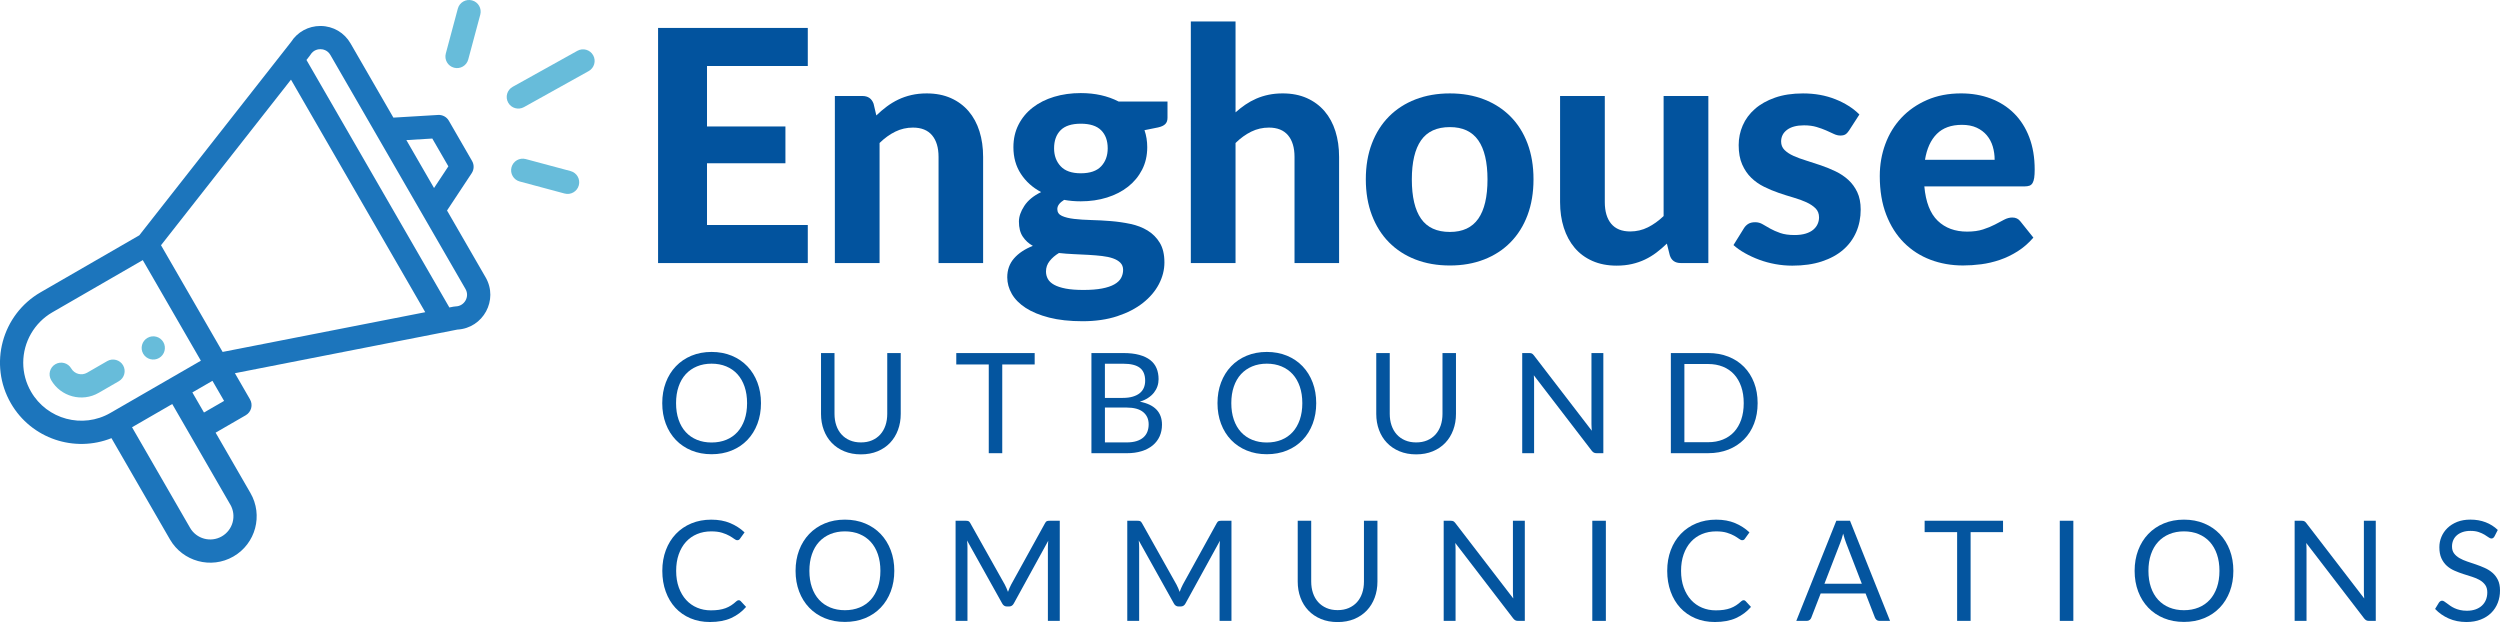 <?xml version="1.0" encoding="utf-8"?>
<!-- Generator: Adobe Illustrator 16.0.0, SVG Export Plug-In . SVG Version: 6.00 Build 0)  -->
<!DOCTYPE svg PUBLIC "-//W3C//DTD SVG 1.1//EN" "http://www.w3.org/Graphics/SVG/1.1/DTD/svg11.dtd">
<svg version="1.1" id="Layer_1" xmlns="http://www.w3.org/2000/svg" xmlns:xlink="http://www.w3.org/1999/xlink" x="0px" y="0px"
	 width="255.189px" height="63.499px" viewBox="0 0 255.189 63.499" enable-background="new 0 0 255.189 63.499"
	 xml:space="preserve">
<g>
	<path fill="#02539E" d="M72.168,6.74v6.169h8.005v3.754h-8.005v6.302h10.288v3.887H67.173V2.853h15.283V6.74H72.168z"/>
	<path fill="#02539E" d="M89.452,11.784c0.342-0.331,0.697-0.634,1.067-0.91c0.369-0.275,0.761-0.513,1.174-0.711
		c0.414-0.198,0.86-0.353,1.34-0.463s1.001-0.166,1.563-0.166c0.926,0,1.747,0.16,2.464,0.479c0.717,0.32,1.32,0.767,1.812,1.34
		c0.49,0.574,0.859,1.257,1.108,2.051c0.248,0.794,0.372,1.665,0.372,2.613v10.833h-4.549V16.018c0-0.948-0.221-1.684-0.661-2.208
		c-0.441-0.523-1.092-0.786-1.952-0.786c-0.64,0-1.24,0.138-1.803,0.414c-0.562,0.276-1.098,0.662-1.604,1.158v12.256h-4.564V9.799
		h2.812c0.573,0,0.953,0.265,1.142,0.794L89.452,11.784z"/>
	<path fill="#02539E" d="M119.173,10.362v1.67c0,0.265-0.074,0.474-0.223,0.628c-0.149,0.155-0.395,0.271-0.736,0.347l-1.39,0.281
		c0.188,0.541,0.281,1.119,0.281,1.737c0,0.849-0.174,1.612-0.521,2.291c-0.348,0.678-0.824,1.257-1.431,1.737
		s-1.323,0.849-2.15,1.108c-0.827,0.259-1.72,0.389-2.68,0.389c-0.606,0-1.174-0.049-1.703-0.148
		c-0.463,0.287-0.694,0.601-0.694,0.942c0,0.32,0.156,0.552,0.471,0.695c0.314,0.144,0.728,0.246,1.24,0.306
		c0.514,0.061,1.098,0.099,1.754,0.116c0.655,0.017,1.323,0.052,2.001,0.107s1.345,0.152,2.001,0.29s1.241,0.364,1.754,0.678
		c0.513,0.314,0.926,0.731,1.24,1.249c0.314,0.519,0.472,1.186,0.472,2.001c0,0.761-0.188,1.499-0.562,2.216
		c-0.375,0.717-0.918,1.356-1.63,1.919c-0.711,0.562-1.585,1.014-2.621,1.356s-2.216,0.513-3.539,0.513
		c-1.312,0-2.451-0.124-3.416-0.372s-1.764-0.579-2.398-0.992c-0.634-0.414-1.105-0.891-1.414-1.431
		c-0.309-0.541-0.463-1.103-0.463-1.687c0-0.761,0.231-1.406,0.695-1.935c0.463-0.529,1.102-0.954,1.918-1.274
		c-0.43-0.242-0.774-0.559-1.033-0.951c-0.26-0.392-0.389-0.901-0.389-1.53c0-0.507,0.185-1.042,0.554-1.604
		s0.939-1.031,1.712-1.406c-0.871-0.463-1.561-1.083-2.067-1.861c-0.508-0.777-0.761-1.684-0.761-2.721
		c0-0.849,0.174-1.615,0.521-2.299c0.348-0.684,0.83-1.266,1.447-1.745s1.346-0.846,2.184-1.1c0.838-0.253,1.747-0.38,2.729-0.38
		c1.456,0,2.74,0.287,3.854,0.86H119.173z M114.642,27.546c0-0.298-0.094-0.541-0.281-0.728c-0.188-0.187-0.438-0.336-0.753-0.446
		s-0.687-0.19-1.116-0.24c-0.43-0.05-0.888-0.088-1.373-0.116c-0.485-0.027-0.986-0.052-1.505-0.074
		c-0.519-0.022-1.025-0.061-1.521-0.116c-0.386,0.231-0.703,0.504-0.951,0.819c-0.248,0.314-0.372,0.669-0.372,1.066
		c0,0.276,0.063,0.529,0.19,0.761c0.126,0.231,0.339,0.43,0.637,0.595s0.688,0.295,1.174,0.389s1.092,0.141,1.819,0.141
		c0.75,0,1.384-0.05,1.902-0.149s0.938-0.24,1.257-0.422c0.32-0.182,0.549-0.399,0.687-0.653
		C114.572,28.12,114.642,27.844,114.642,27.546z M110.324,17.688c0.938,0,1.63-0.237,2.076-0.711s0.67-1.086,0.67-1.836
		c0-0.783-0.224-1.397-0.67-1.844c-0.446-0.446-1.139-0.67-2.076-0.67c-0.937,0-1.626,0.224-2.067,0.67
		c-0.44,0.447-0.661,1.062-0.661,1.844c0,0.739,0.223,1.348,0.67,1.828C108.712,17.449,109.398,17.688,110.324,17.688z"/>
	<path fill="#02539E" d="M126.119,11.47c0.32-0.287,0.653-0.548,1.001-0.786c0.348-0.237,0.717-0.441,1.108-0.612
		c0.391-0.171,0.81-0.303,1.257-0.397c0.446-0.094,0.929-0.141,1.447-0.141c0.926,0,1.747,0.16,2.464,0.479
		c0.717,0.32,1.32,0.767,1.812,1.34c0.49,0.574,0.859,1.257,1.108,2.051c0.248,0.794,0.372,1.665,0.372,2.613v10.833h-4.549V16.018
		c0-0.948-0.221-1.684-0.661-2.208c-0.441-0.523-1.092-0.786-1.952-0.786c-0.64,0-1.24,0.138-1.803,0.414
		c-0.562,0.276-1.098,0.662-1.604,1.158v12.256h-4.564V2.191h4.564V11.47z"/>
	<path fill="#02539E" d="M148,9.535c1.279,0,2.442,0.204,3.49,0.612c1.047,0.408,1.945,0.99,2.695,1.745s1.329,1.673,1.737,2.754
		c0.407,1.081,0.611,2.299,0.611,3.655c0,1.356-0.204,2.578-0.611,3.664c-0.408,1.086-0.987,2.009-1.737,2.77
		s-1.648,1.346-2.695,1.753c-1.048,0.408-2.211,0.612-3.49,0.612c-1.29,0-2.462-0.204-3.515-0.612s-1.954-0.993-2.704-1.753
		s-1.331-1.684-1.745-2.77c-0.413-1.086-0.62-2.308-0.62-3.664c0-1.356,0.207-2.575,0.62-3.655c0.414-1.081,0.995-1.999,1.745-2.754
		s1.651-1.337,2.704-1.745C145.538,9.739,146.71,9.535,148,9.535z M148,23.676c1.301,0,2.266-0.449,2.895-1.348
		c0.629-0.898,0.942-2.235,0.942-4.011c0-1.764-0.313-3.096-0.942-3.995c-0.629-0.898-1.594-1.348-2.895-1.348
		c-1.334,0-2.315,0.449-2.943,1.348c-0.629,0.899-0.943,2.23-0.943,3.995c0,1.775,0.314,3.112,0.943,4.011
		C145.685,23.227,146.666,23.676,148,23.676z"/>
	<path fill="#02539E" d="M174.381,9.799v17.052h-2.812c-0.585,0-0.959-0.265-1.125-0.794l-0.297-1.191
		c-0.343,0.331-0.695,0.634-1.059,0.91c-0.364,0.276-0.753,0.513-1.166,0.711c-0.414,0.198-0.86,0.353-1.34,0.463
		c-0.479,0.11-1.001,0.166-1.563,0.166c-0.926,0-1.75-0.16-2.473-0.479c-0.722-0.32-1.326-0.767-1.811-1.34
		c-0.485-0.573-0.854-1.257-1.108-2.051s-0.381-1.665-0.381-2.613V9.799h4.565v10.833c0,0.948,0.218,1.685,0.653,2.208
		c0.436,0.524,1.083,0.786,1.943,0.786c0.64,0,1.24-0.141,1.803-0.422s1.097-0.664,1.604-1.149V9.799H174.381z"/>
	<path fill="#02539E" d="M188.754,13.306c-0.121,0.188-0.245,0.323-0.372,0.405s-0.301,0.124-0.521,0.124s-0.446-0.055-0.678-0.166
		c-0.231-0.11-0.49-0.229-0.777-0.355c-0.287-0.126-0.615-0.245-0.984-0.355s-0.797-0.166-1.281-0.166
		c-0.739,0-1.312,0.152-1.721,0.455c-0.407,0.303-0.611,0.703-0.611,1.199c0,0.342,0.115,0.628,0.347,0.86
		c0.231,0.231,0.538,0.433,0.918,0.604c0.381,0.171,0.813,0.331,1.299,0.479c0.485,0.149,0.984,0.312,1.497,0.488
		s1.011,0.38,1.496,0.612s0.918,0.521,1.299,0.868c0.38,0.348,0.687,0.767,0.918,1.257s0.348,1.083,0.348,1.778
		c0,0.827-0.152,1.591-0.455,2.291c-0.304,0.701-0.747,1.304-1.332,1.811c-0.584,0.507-1.312,0.904-2.183,1.191
		s-1.875,0.43-3.011,0.43c-0.584,0-1.163-0.052-1.736-0.157s-1.119-0.253-1.638-0.446s-1.003-0.417-1.455-0.67
		s-0.844-0.529-1.175-0.827l1.059-1.704c0.121-0.198,0.273-0.353,0.455-0.463s0.416-0.166,0.703-0.166
		c0.275,0,0.529,0.069,0.761,0.207c0.231,0.138,0.49,0.287,0.777,0.447c0.286,0.16,0.626,0.309,1.018,0.447
		c0.391,0.138,0.879,0.207,1.463,0.207c0.441,0,0.821-0.05,1.142-0.149c0.319-0.099,0.579-0.234,0.777-0.405
		c0.198-0.171,0.345-0.364,0.438-0.579c0.094-0.215,0.141-0.438,0.141-0.67c0-0.375-0.119-0.681-0.355-0.918
		c-0.237-0.237-0.546-0.444-0.927-0.62c-0.38-0.176-0.818-0.336-1.314-0.48c-0.496-0.143-1.001-0.303-1.514-0.479
		c-0.513-0.176-1.015-0.386-1.505-0.628c-0.491-0.243-0.927-0.548-1.307-0.918c-0.381-0.369-0.689-0.824-0.927-1.365
		c-0.236-0.54-0.355-1.196-0.355-1.968c0-0.706,0.138-1.375,0.414-2.01c0.275-0.634,0.688-1.193,1.24-1.679
		c0.551-0.485,1.237-0.871,2.06-1.158c0.821-0.287,1.771-0.43,2.853-0.43c1.213,0,2.315,0.199,3.308,0.596
		c0.993,0.396,1.809,0.915,2.448,1.555L188.754,13.306z"/>
	<path fill="#02539E" d="M196.428,19.028c0.143,1.599,0.598,2.768,1.364,3.506c0.767,0.739,1.767,1.108,3.002,1.108
		c0.629,0,1.172-0.075,1.629-0.224c0.458-0.148,0.86-0.314,1.208-0.496c0.347-0.182,0.661-0.347,0.942-0.496s0.56-0.223,0.835-0.223
		c0.353,0,0.629,0.132,0.827,0.397l1.323,1.654c-0.485,0.562-1.021,1.028-1.604,1.397c-0.584,0.37-1.19,0.662-1.819,0.876
		c-0.628,0.215-1.263,0.364-1.902,0.447c-0.639,0.083-1.257,0.124-1.852,0.124c-1.191,0-2.302-0.196-3.333-0.587
		c-1.031-0.392-1.93-0.97-2.696-1.737c-0.767-0.766-1.37-1.717-1.811-2.853c-0.441-1.136-0.662-2.453-0.662-3.953
		c0-1.158,0.19-2.249,0.571-3.275c0.38-1.025,0.929-1.918,1.646-2.679s1.588-1.364,2.613-1.811s2.183-0.67,3.473-0.67
		c1.092,0,2.098,0.174,3.019,0.521s1.715,0.852,2.382,1.513c0.667,0.662,1.186,1.475,1.555,2.44s0.554,2.065,0.554,3.299
		c0,0.342-0.016,0.623-0.049,0.844s-0.089,0.397-0.166,0.529s-0.182,0.223-0.313,0.273c-0.133,0.049-0.304,0.074-0.514,0.074
		H196.428z M203.605,16.316c0-0.474-0.063-0.926-0.19-1.356c-0.127-0.43-0.328-0.81-0.604-1.141
		c-0.275-0.331-0.623-0.592-1.042-0.786c-0.419-0.193-0.921-0.29-1.505-0.29c-1.092,0-1.946,0.309-2.563,0.926
		c-0.618,0.618-1.021,1.5-1.207,2.646H203.605z"/>
</g>
<g>
	<path fill="#04559F" d="M77.677,41.152c0,0.766-0.121,1.469-0.363,2.107c-0.243,0.64-0.585,1.19-1.027,1.651
		c-0.442,0.462-0.974,0.819-1.595,1.073c-0.62,0.255-1.307,0.382-2.058,0.382s-1.436-0.127-2.054-0.382
		c-0.618-0.254-1.148-0.611-1.591-1.073c-0.442-0.461-0.785-1.012-1.027-1.651c-0.242-0.639-0.363-1.342-0.363-2.107
		s0.121-1.469,0.363-2.107c0.242-0.641,0.585-1.191,1.027-1.655s0.973-0.823,1.591-1.081c0.618-0.256,1.303-0.385,2.054-0.385
		s1.438,0.129,2.058,0.385c0.621,0.258,1.152,0.617,1.595,1.081s0.784,1.015,1.027,1.655C77.556,39.683,77.677,40.386,77.677,41.152
		z M76.258,41.152c0-0.628-0.086-1.191-0.257-1.69c-0.172-0.499-0.414-0.921-0.728-1.267c-0.314-0.344-0.694-0.609-1.142-0.795
		s-0.946-0.278-1.498-0.278c-0.547,0-1.044,0.093-1.49,0.278c-0.447,0.186-0.829,0.451-1.146,0.795
		c-0.316,0.346-0.56,0.768-0.73,1.267c-0.172,0.499-0.257,1.062-0.257,1.69c0,0.627,0.085,1.189,0.257,1.687
		c0.171,0.497,0.414,0.918,0.73,1.263s0.698,0.609,1.146,0.792c0.446,0.183,0.943,0.274,1.49,0.274c0.552,0,1.051-0.092,1.498-0.274
		s0.827-0.447,1.142-0.792c0.313-0.345,0.556-0.766,0.728-1.263C76.172,42.341,76.258,41.779,76.258,41.152z"/>
	<path fill="#04559F" d="M87.877,45.16c0.423,0,0.801-0.07,1.134-0.213s0.614-0.343,0.846-0.6c0.23-0.257,0.406-0.563,0.527-0.92
		c0.121-0.357,0.182-0.749,0.182-1.178v-6.212h1.377v6.212c0,0.59-0.094,1.137-0.282,1.641c-0.188,0.505-0.456,0.941-0.806,1.31
		s-0.776,0.657-1.28,0.866s-1.07,0.314-1.697,0.314c-0.628,0-1.194-0.105-1.698-0.314s-0.932-0.498-1.283-0.866
		c-0.353-0.368-0.622-0.805-0.81-1.31c-0.188-0.504-0.282-1.051-0.282-1.641v-6.212h1.377v6.206c0,0.428,0.061,0.82,0.182,1.176
		c0.121,0.357,0.297,0.664,0.528,0.92c0.23,0.258,0.513,0.459,0.849,0.604C87.074,45.087,87.453,45.16,87.877,45.16z"/>
	<path fill="#04559F" d="M105.615,37.201h-3.31v9.059h-1.377v-9.059h-3.316v-1.163h8.003V37.201z"/>
	<path fill="#04559F" d="M114.668,36.038c0.627,0,1.168,0.062,1.622,0.186s0.827,0.3,1.12,0.528
		c0.292,0.228,0.508,0.507,0.646,0.838c0.138,0.33,0.207,0.702,0.207,1.115c0,0.252-0.039,0.494-0.118,0.725
		c-0.078,0.23-0.196,0.445-0.353,0.646c-0.157,0.2-0.355,0.38-0.596,0.538c-0.24,0.16-0.522,0.289-0.846,0.389
		c0.752,0.143,1.316,0.41,1.694,0.803s0.567,0.907,0.567,1.545c0,0.432-0.08,0.826-0.239,1.184c-0.159,0.356-0.393,0.663-0.699,0.92
		s-0.684,0.455-1.131,0.596c-0.446,0.141-0.955,0.211-1.526,0.211h-3.608V36.038H114.668z M112.784,37.128v3.488h1.826
		c0.39,0,0.729-0.043,1.017-0.129c0.287-0.085,0.525-0.203,0.713-0.355c0.188-0.152,0.327-0.337,0.418-0.553
		c0.09-0.217,0.135-0.453,0.135-0.711c0-0.604-0.181-1.045-0.542-1.322c-0.361-0.278-0.922-0.418-1.683-0.418H112.784z
		 M114.996,45.16c0.395,0,0.734-0.045,1.02-0.135s0.52-0.218,0.702-0.382c0.184-0.164,0.317-0.358,0.403-0.585
		c0.086-0.226,0.129-0.475,0.129-0.745c0-0.528-0.188-0.945-0.563-1.252c-0.376-0.307-0.939-0.46-1.69-0.46h-2.212v3.559H114.996z"
		/>
	<path fill="#04559F" d="M134.354,41.152c0,0.766-0.121,1.469-0.363,2.107c-0.243,0.64-0.585,1.19-1.027,1.651
		c-0.442,0.462-0.974,0.819-1.595,1.073c-0.62,0.255-1.307,0.382-2.058,0.382s-1.436-0.127-2.054-0.382
		c-0.618-0.254-1.148-0.611-1.591-1.073c-0.442-0.461-0.785-1.012-1.027-1.651c-0.242-0.639-0.363-1.342-0.363-2.107
		s0.121-1.469,0.363-2.107c0.242-0.641,0.585-1.191,1.027-1.655s0.973-0.823,1.591-1.081c0.618-0.256,1.303-0.385,2.054-0.385
		s1.438,0.129,2.058,0.385c0.621,0.258,1.152,0.617,1.595,1.081s0.784,1.015,1.027,1.655
		C134.232,39.683,134.354,40.386,134.354,41.152z M132.935,41.152c0-0.628-0.086-1.191-0.257-1.69
		c-0.172-0.499-0.414-0.921-0.728-1.267c-0.314-0.344-0.694-0.609-1.142-0.795s-0.946-0.278-1.498-0.278
		c-0.547,0-1.044,0.093-1.49,0.278c-0.447,0.186-0.829,0.451-1.146,0.795c-0.316,0.346-0.56,0.768-0.73,1.267
		c-0.172,0.499-0.257,1.062-0.257,1.69c0,0.627,0.085,1.189,0.257,1.687c0.171,0.497,0.414,0.918,0.73,1.263
		s0.698,0.609,1.146,0.792c0.446,0.183,0.943,0.274,1.49,0.274c0.552,0,1.051-0.092,1.498-0.274s0.827-0.447,1.142-0.792
		c0.313-0.345,0.556-0.766,0.728-1.263C132.849,42.341,132.935,41.779,132.935,41.152z"/>
	<path fill="#04559F" d="M144.554,45.16c0.423,0,0.801-0.07,1.134-0.213s0.614-0.343,0.846-0.6c0.23-0.257,0.406-0.563,0.527-0.92
		c0.121-0.357,0.182-0.749,0.182-1.178v-6.212h1.377v6.212c0,0.59-0.094,1.137-0.282,1.641c-0.188,0.505-0.456,0.941-0.806,1.31
		s-0.776,0.657-1.28,0.866s-1.07,0.314-1.697,0.314c-0.628,0-1.194-0.105-1.698-0.314s-0.932-0.498-1.283-0.866
		c-0.353-0.368-0.622-0.805-0.81-1.31c-0.188-0.504-0.282-1.051-0.282-1.641v-6.212h1.377v6.206c0,0.428,0.061,0.82,0.182,1.176
		c0.121,0.357,0.297,0.664,0.528,0.92c0.23,0.258,0.513,0.459,0.849,0.604C143.751,45.087,144.13,45.16,144.554,45.16z"/>
	<path fill="#04559F" d="M163.662,36.038v10.222h-0.692c-0.109,0-0.201-0.02-0.274-0.058c-0.074-0.038-0.146-0.103-0.218-0.192
		l-5.913-7.703c0.01,0.119,0.017,0.234,0.021,0.35c0.005,0.113,0.007,0.221,0.007,0.32v7.283h-1.212V36.038h0.713
		c0.062,0,0.114,0.003,0.157,0.011c0.043,0.007,0.08,0.02,0.114,0.035c0.033,0.018,0.066,0.041,0.1,0.072
		c0.033,0.03,0.068,0.07,0.106,0.117l5.913,7.696c-0.009-0.124-0.018-0.243-0.024-0.36c-0.007-0.116-0.011-0.227-0.011-0.332v-7.239
		H163.662z"/>
	<path fill="#04559F" d="M179.411,41.152c0,0.766-0.121,1.462-0.363,2.09c-0.243,0.627-0.585,1.165-1.027,1.611
		c-0.442,0.447-0.974,0.793-1.595,1.039c-0.62,0.244-1.306,0.367-2.058,0.367h-3.815V36.038h3.815c0.752,0,1.438,0.122,2.058,0.367
		c0.621,0.245,1.152,0.593,1.595,1.042s0.784,0.987,1.027,1.615C179.29,39.689,179.411,40.386,179.411,41.152z M177.992,41.152
		c0-0.628-0.086-1.189-0.257-1.684c-0.172-0.494-0.414-0.913-0.728-1.256c-0.314-0.342-0.694-0.604-1.142-0.784
		s-0.946-0.271-1.498-0.271h-2.432v7.981h2.432c0.552,0,1.051-0.091,1.498-0.271s0.827-0.44,1.142-0.78
		c0.313-0.34,0.556-0.758,0.728-1.252C177.906,42.34,177.992,41.779,177.992,41.152z"/>
	<path fill="#04559F" d="M75.408,61.266c0.076,0,0.144,0.03,0.2,0.093l0.549,0.592c-0.418,0.485-0.926,0.863-1.522,1.135
		c-0.597,0.271-1.318,0.406-2.165,0.406c-0.732,0-1.397-0.127-1.997-0.382c-0.599-0.255-1.11-0.61-1.533-1.069
		c-0.424-0.459-0.752-1.01-0.984-1.652c-0.233-0.641-0.35-1.348-0.35-2.117c0-0.771,0.121-1.477,0.363-2.119
		c0.243-0.643,0.584-1.193,1.024-1.654c0.439-0.461,0.966-0.819,1.579-1.074c0.613-0.254,1.291-0.381,2.033-0.381
		c0.728,0,1.369,0.116,1.926,0.35c0.557,0.232,1.046,0.549,1.47,0.948l-0.457,0.635c-0.028,0.048-0.065,0.087-0.11,0.118
		c-0.045,0.03-0.105,0.046-0.182,0.046c-0.086,0-0.19-0.046-0.314-0.14c-0.123-0.092-0.285-0.195-0.484-0.31
		c-0.2-0.114-0.449-0.218-0.749-0.311s-0.668-0.14-1.105-0.14c-0.528,0-1.011,0.092-1.448,0.275s-0.814,0.448-1.131,0.795
		c-0.316,0.348-0.562,0.771-0.738,1.27c-0.176,0.5-0.264,1.062-0.264,1.691c0,0.637,0.092,1.205,0.274,1.704
		c0.184,0.499,0.433,0.921,0.749,1.267c0.316,0.344,0.689,0.607,1.12,0.787c0.431,0.182,0.896,0.271,1.395,0.271
		c0.304,0,0.579-0.018,0.823-0.053c0.245-0.036,0.472-0.092,0.678-0.168c0.207-0.076,0.399-0.173,0.578-0.289
		c0.179-0.117,0.355-0.256,0.531-0.418C75.247,61.302,75.328,61.266,75.408,61.266z"/>
	<path fill="#04559F" d="M91.286,58.271c0,0.766-0.121,1.468-0.363,2.107c-0.243,0.639-0.585,1.189-1.027,1.65
		c-0.442,0.462-0.974,0.82-1.595,1.074c-0.62,0.254-1.307,0.381-2.058,0.381s-1.436-0.127-2.054-0.381s-1.148-0.612-1.591-1.074
		c-0.442-0.461-0.785-1.012-1.027-1.65c-0.242-0.64-0.363-1.342-0.363-2.107s0.121-1.469,0.363-2.108s0.585-1.19,1.027-1.655
		c0.442-0.463,0.973-0.823,1.591-1.08s1.303-0.385,2.054-0.385s1.438,0.128,2.058,0.385c0.621,0.257,1.152,0.617,1.595,1.08
		c0.442,0.465,0.784,1.016,1.027,1.655C91.165,56.802,91.286,57.505,91.286,58.271z M89.867,58.271c0-0.629-0.086-1.191-0.257-1.691
		c-0.172-0.499-0.414-0.921-0.728-1.266c-0.314-0.345-0.694-0.609-1.142-0.795s-0.946-0.279-1.498-0.279
		c-0.547,0-1.044,0.094-1.49,0.279c-0.447,0.186-0.829,0.45-1.146,0.795s-0.56,0.767-0.73,1.266c-0.172,0.5-0.257,1.062-0.257,1.691
		c0,0.627,0.085,1.189,0.257,1.686c0.171,0.498,0.414,0.918,0.73,1.264c0.316,0.344,0.698,0.608,1.146,0.791
		c0.446,0.184,0.943,0.275,1.49,0.275c0.552,0,1.051-0.092,1.498-0.275c0.447-0.183,0.827-0.447,1.142-0.791
		c0.313-0.346,0.556-0.766,0.728-1.264C89.781,59.46,89.867,58.898,89.867,58.271z"/>
	<path fill="#04559F" d="M108.177,53.156v10.222h-1.213v-7.511c0-0.1,0.004-0.207,0.011-0.321s0.016-0.23,0.025-0.349l-3.51,6.391
		c-0.109,0.214-0.275,0.32-0.499,0.32h-0.2c-0.224,0-0.39-0.106-0.499-0.32l-3.581-6.42c0.029,0.252,0.043,0.485,0.043,0.699v7.511
		h-1.212V53.156h1.02c0.124,0,0.219,0.012,0.285,0.036s0.131,0.091,0.192,0.2l3.531,6.291c0.057,0.113,0.113,0.232,0.168,0.355
		c0.054,0.125,0.105,0.25,0.153,0.379c0.047-0.129,0.097-0.256,0.149-0.382s0.109-0.246,0.171-0.36l3.467-6.283
		c0.057-0.109,0.12-0.176,0.189-0.2c0.068-0.024,0.165-0.036,0.288-0.036H108.177z"/>
	<path fill="#04559F" d="M125.702,53.156v10.222h-1.213v-7.511c0-0.1,0.004-0.207,0.011-0.321s0.016-0.23,0.025-0.349l-3.51,6.391
		c-0.109,0.214-0.275,0.32-0.499,0.32h-0.2c-0.224,0-0.39-0.106-0.499-0.32l-3.581-6.42c0.029,0.252,0.043,0.485,0.043,0.699v7.511
		h-1.212V53.156h1.02c0.124,0,0.219,0.012,0.285,0.036s0.131,0.091,0.192,0.2l3.531,6.291c0.057,0.113,0.113,0.232,0.168,0.355
		c0.054,0.125,0.105,0.25,0.153,0.379c0.047-0.129,0.097-0.256,0.149-0.382s0.109-0.246,0.171-0.36l3.467-6.283
		c0.057-0.109,0.12-0.176,0.189-0.2c0.068-0.024,0.165-0.036,0.288-0.036H125.702z"/>
	<path fill="#04559F" d="M136.537,62.279c0.423,0,0.801-0.071,1.134-0.214s0.614-0.343,0.846-0.599
		c0.23-0.258,0.406-0.564,0.527-0.92c0.121-0.357,0.182-0.75,0.182-1.178v-6.213h1.377v6.213c0,0.59-0.094,1.137-0.282,1.641
		c-0.188,0.504-0.456,0.94-0.806,1.309c-0.35,0.369-0.776,0.658-1.28,0.867s-1.07,0.313-1.697,0.313
		c-0.628,0-1.194-0.104-1.698-0.313s-0.932-0.498-1.283-0.867c-0.353-0.368-0.622-0.805-0.81-1.309
		c-0.188-0.504-0.282-1.051-0.282-1.641v-6.213h1.377v6.206c0,0.428,0.061,0.82,0.182,1.177s0.297,0.664,0.528,0.92
		c0.23,0.257,0.513,0.458,0.849,0.604C135.734,62.207,136.113,62.279,136.537,62.279z"/>
	<path fill="#04559F" d="M155.646,53.156v10.222h-0.692c-0.109,0-0.201-0.019-0.274-0.058c-0.074-0.037-0.146-0.102-0.218-0.191
		l-5.913-7.704c0.01,0.119,0.017,0.235,0.021,0.35s0.007,0.222,0.007,0.321v7.282h-1.212V53.156h0.713
		c0.062,0,0.114,0.004,0.157,0.012c0.043,0.006,0.08,0.019,0.114,0.035c0.033,0.017,0.066,0.041,0.1,0.071s0.068,0.07,0.106,0.118
		l5.913,7.695c-0.009-0.123-0.018-0.243-0.024-0.359c-0.007-0.117-0.011-0.228-0.011-0.332v-7.24H155.646z"/>
	<path fill="#04559F" d="M163.919,63.377h-1.384V53.156h1.384V63.377z"/>
	<path fill="#04559F" d="M177.984,61.266c0.076,0,0.144,0.03,0.2,0.093l0.549,0.592c-0.418,0.485-0.926,0.863-1.522,1.135
		c-0.597,0.271-1.318,0.406-2.165,0.406c-0.732,0-1.397-0.127-1.997-0.382c-0.599-0.255-1.11-0.61-1.533-1.069
		c-0.424-0.459-0.752-1.01-0.984-1.652c-0.233-0.641-0.35-1.348-0.35-2.117c0-0.771,0.121-1.477,0.363-2.119
		c0.243-0.643,0.584-1.193,1.024-1.654c0.439-0.461,0.966-0.819,1.579-1.074c0.613-0.254,1.291-0.381,2.033-0.381
		c0.728,0,1.369,0.116,1.926,0.35c0.557,0.232,1.046,0.549,1.47,0.948l-0.457,0.635c-0.028,0.048-0.065,0.087-0.11,0.118
		c-0.045,0.03-0.105,0.046-0.182,0.046c-0.086,0-0.19-0.046-0.314-0.14c-0.123-0.092-0.285-0.195-0.484-0.31
		c-0.2-0.114-0.449-0.218-0.749-0.311s-0.668-0.14-1.105-0.14c-0.528,0-1.011,0.092-1.448,0.275s-0.814,0.448-1.131,0.795
		c-0.316,0.348-0.562,0.771-0.738,1.27c-0.176,0.5-0.264,1.062-0.264,1.691c0,0.637,0.092,1.205,0.274,1.704
		c0.184,0.499,0.433,0.921,0.749,1.267c0.316,0.344,0.689,0.607,1.12,0.787c0.431,0.182,0.896,0.271,1.395,0.271
		c0.304,0,0.579-0.018,0.823-0.053c0.245-0.036,0.472-0.092,0.678-0.168c0.207-0.076,0.399-0.173,0.578-0.289
		c0.179-0.117,0.355-0.256,0.531-0.418C177.823,61.302,177.904,61.266,177.984,61.266z"/>
	<path fill="#04559F" d="M192.928,63.377h-1.07c-0.124,0-0.224-0.03-0.3-0.093c-0.076-0.062-0.133-0.141-0.171-0.235l-0.956-2.468
		h-4.586l-0.956,2.468c-0.028,0.085-0.083,0.161-0.164,0.228c-0.081,0.067-0.181,0.101-0.3,0.101h-1.069l4.087-10.222h1.398
		L192.928,63.377z M190.046,59.583l-1.604-4.159c-0.048-0.124-0.098-0.268-0.15-0.432c-0.052-0.164-0.103-0.339-0.149-0.524
		c-0.1,0.385-0.202,0.707-0.307,0.963l-1.605,4.152H190.046z"/>
	<path fill="#04559F" d="M204.461,54.319h-3.31v9.059h-1.377v-9.059h-3.316v-1.163h8.003V54.319z"/>
	<path fill="#04559F" d="M211.638,63.377h-1.384V53.156h1.384V63.377z"/>
	<path fill="#04559F" d="M227.971,58.271c0,0.766-0.121,1.468-0.363,2.107c-0.243,0.639-0.585,1.189-1.027,1.65
		c-0.442,0.462-0.974,0.82-1.595,1.074c-0.62,0.254-1.307,0.381-2.058,0.381s-1.436-0.127-2.054-0.381s-1.148-0.612-1.591-1.074
		c-0.442-0.461-0.785-1.012-1.027-1.65c-0.242-0.64-0.363-1.342-0.363-2.107s0.121-1.469,0.363-2.108s0.585-1.19,1.027-1.655
		c0.442-0.463,0.973-0.823,1.591-1.08s1.303-0.385,2.054-0.385s1.438,0.128,2.058,0.385c0.621,0.257,1.152,0.617,1.595,1.08
		c0.442,0.465,0.784,1.016,1.027,1.655C227.85,56.802,227.971,57.505,227.971,58.271z M226.552,58.271
		c0-0.629-0.086-1.191-0.257-1.691c-0.172-0.499-0.414-0.921-0.728-1.266c-0.314-0.345-0.694-0.609-1.142-0.795
		s-0.946-0.279-1.498-0.279c-0.547,0-1.044,0.094-1.49,0.279c-0.447,0.186-0.829,0.45-1.146,0.795s-0.56,0.767-0.73,1.266
		c-0.172,0.5-0.257,1.062-0.257,1.691c0,0.627,0.085,1.189,0.257,1.686c0.171,0.498,0.414,0.918,0.73,1.264
		c0.316,0.344,0.698,0.608,1.146,0.791c0.446,0.184,0.943,0.275,1.49,0.275c0.552,0,1.051-0.092,1.498-0.275
		c0.447-0.183,0.827-0.447,1.142-0.791c0.313-0.346,0.556-0.766,0.728-1.264C226.466,59.46,226.552,58.898,226.552,58.271z"/>
	<path fill="#04559F" d="M242.508,53.156v10.222h-0.692c-0.109,0-0.201-0.019-0.274-0.058c-0.074-0.037-0.146-0.102-0.218-0.191
		l-5.913-7.704c0.01,0.119,0.017,0.235,0.021,0.35s0.007,0.222,0.007,0.321v7.282h-1.212V53.156h0.713
		c0.062,0,0.114,0.004,0.157,0.012c0.043,0.006,0.08,0.019,0.114,0.035c0.033,0.017,0.066,0.041,0.1,0.071s0.068,0.07,0.106,0.118
		l5.913,7.695c-0.009-0.123-0.018-0.243-0.024-0.359c-0.007-0.117-0.011-0.228-0.011-0.332v-7.24H242.508z"/>
	<path fill="#04559F" d="M254.626,54.753c-0.042,0.072-0.089,0.125-0.139,0.161s-0.11,0.054-0.182,0.054
		c-0.081,0-0.176-0.041-0.285-0.121c-0.109-0.082-0.246-0.17-0.41-0.268s-0.361-0.188-0.593-0.268
		c-0.23-0.081-0.51-0.121-0.838-0.121c-0.309,0-0.581,0.041-0.816,0.125c-0.235,0.082-0.433,0.195-0.592,0.338
		c-0.16,0.143-0.279,0.311-0.36,0.503s-0.121,0.401-0.121,0.624c0,0.285,0.069,0.521,0.21,0.71s0.326,0.349,0.557,0.481
		s0.492,0.248,0.784,0.346c0.293,0.098,0.592,0.199,0.899,0.303c0.307,0.105,0.605,0.223,0.898,0.354
		c0.292,0.131,0.554,0.297,0.784,0.496s0.416,0.444,0.557,0.734s0.21,0.646,0.21,1.07c0,0.447-0.075,0.866-0.228,1.259
		c-0.152,0.392-0.375,0.733-0.667,1.023c-0.293,0.29-0.651,0.519-1.077,0.685s-0.909,0.25-1.451,0.25
		c-0.666,0-1.271-0.12-1.812-0.36s-1.006-0.564-1.391-0.974l0.399-0.656c0.038-0.053,0.084-0.096,0.14-0.132
		c0.054-0.036,0.115-0.054,0.182-0.054c0.062,0,0.132,0.025,0.21,0.075c0.079,0.05,0.168,0.112,0.268,0.188s0.214,0.16,0.343,0.25
		c0.128,0.09,0.274,0.174,0.438,0.25s0.351,0.139,0.56,0.188s0.445,0.075,0.706,0.075c0.328,0,0.621-0.045,0.878-0.136
		s0.474-0.218,0.652-0.382s0.315-0.359,0.41-0.588s0.143-0.482,0.143-0.764c0-0.309-0.07-0.562-0.21-0.76
		c-0.141-0.197-0.325-0.362-0.553-0.495c-0.229-0.134-0.49-0.246-0.785-0.339s-0.595-0.188-0.898-0.285
		c-0.305-0.098-0.604-0.211-0.898-0.34c-0.295-0.127-0.557-0.294-0.785-0.498c-0.229-0.205-0.412-0.461-0.553-0.768
		s-0.21-0.686-0.21-1.137c0-0.361,0.069-0.711,0.21-1.049s0.345-0.638,0.613-0.898c0.269-0.262,0.6-0.471,0.991-0.629
		c0.393-0.156,0.843-0.234,1.353-0.234c0.57,0,1.09,0.09,1.558,0.271c0.469,0.181,0.882,0.442,1.238,0.784L254.626,54.753z"/>
</g>
<g>
	<path fill="#67BCDA" d="M16.238,36.543c0.566-0.327,0.762-1.055,0.435-1.62c-0.328-0.567-1.053-0.762-1.619-0.434
		c-0.568,0.327-0.764,1.053-0.437,1.619C14.945,36.675,15.67,36.87,16.238,36.543z"/>
	<path fill="#1C75BC" d="M11.378,44.725l5.973,10.342c1.289,2.233,4.185,3.06,6.479,1.735c2.267-1.311,3.047-4.209,1.734-6.478
		l-3.556-6.161l3.078-1.777c0.566-0.33,0.762-1.054,0.433-1.621l-1.54-2.67c0.185-0.035,1.393-0.271,22.708-4.453
		c2.636-0.143,4.212-3.025,2.885-5.328l-3.941-6.826l2.519-3.812c0.248-0.376,0.262-0.857,0.036-1.246l-2.37-4.107
		c-0.224-0.391-0.651-0.616-1.098-0.59l-4.562,0.273l-4.374-7.576c-0.633-1.098-1.768-1.764-3.038-1.779c-0.014,0-0.028,0-0.042,0
		c-1.226,0-2.338,0.61-2.998,1.641L14.219,24.02L4.149,29.833c-3.962,2.283-5.331,7.365-3.037,11.334
		C3.209,44.799,7.627,46.227,11.378,44.725z M23.512,51.509c0.653,1.135,0.266,2.584-0.869,3.24
		c-1.141,0.659-2.593,0.254-3.24-0.869l-5.926-10.268l4.105-2.371C24.443,53.125,23.397,51.32,23.512,51.509z M20.821,42.109
		l-1.186-2.052l2.051-1.185l1.188,2.051L20.821,42.109z M44.128,14.142l1.639,2.837l-1.463,2.214L41.48,14.3L44.128,14.142z
		 M31.688,5.591c0.318-0.521,0.823-0.576,1.029-0.57c0.201,0.002,0.705,0.064,1.01,0.594l13.788,23.884
		c0.448,0.778-0.099,1.755-0.999,1.777c-0.158,0.003-0.232,0.031-0.648,0.109L31.282,6.121C31.589,5.728,31.627,5.689,31.688,5.591z
		 M29.703,8.13l13.705,23.738l-20.684,4.055l-6.289-10.891L29.703,8.13z M3.167,39.982c-0.523-0.9-0.796-1.924-0.796-2.956
		c0-2.116,1.138-4.084,2.964-5.142l9.239-5.334l5.93,10.268l-9.241,5.334C8.434,43.787,4.799,42.813,3.167,39.982z"/>
	<path fill="#67BCDA" d="M12.565,37.292c-0.327-0.564-1.054-0.76-1.619-0.433l-2.055,1.186c-0.565,0.327-1.292,0.132-1.619-0.434
		c-0.326-0.567-1.051-0.761-1.62-0.434c-0.565,0.327-0.758,1.051-0.432,1.618c0.974,1.691,3.152,2.287,4.855,1.303l2.055-1.186
		C12.698,38.584,12.892,37.861,12.565,37.292z"/>
	<path fill="#67BCDA" d="M58.938,5.186l-6.607,3.677c-0.57,0.318-0.779,1.039-0.458,1.613c0.316,0.57,1.038,0.777,1.611,0.458
		l6.605-3.677c0.571-0.318,0.779-1.04,0.46-1.612C60.231,5.072,59.509,4.869,58.938,5.186z"/>
	<path fill="#67BCDA" d="M58.247,17.464l-4.583-1.228c-0.631-0.169-1.282,0.207-1.452,0.839c-0.168,0.633,0.207,1.282,0.84,1.451
		l4.581,1.229c0.634,0.172,1.281-0.21,1.45-0.838C59.253,18.284,58.878,17.634,58.247,17.464z"/>
	<path fill="#67BCDA" d="M46.733,0.879L45.506,5.46c-0.17,0.631,0.203,1.281,0.837,1.451c0.633,0.17,1.283-0.205,1.453-0.839
		l1.229-4.579c0.168-0.634-0.207-1.283-0.838-1.453C47.552-0.129,46.904,0.245,46.733,0.879z"/>
</g>
</svg>
